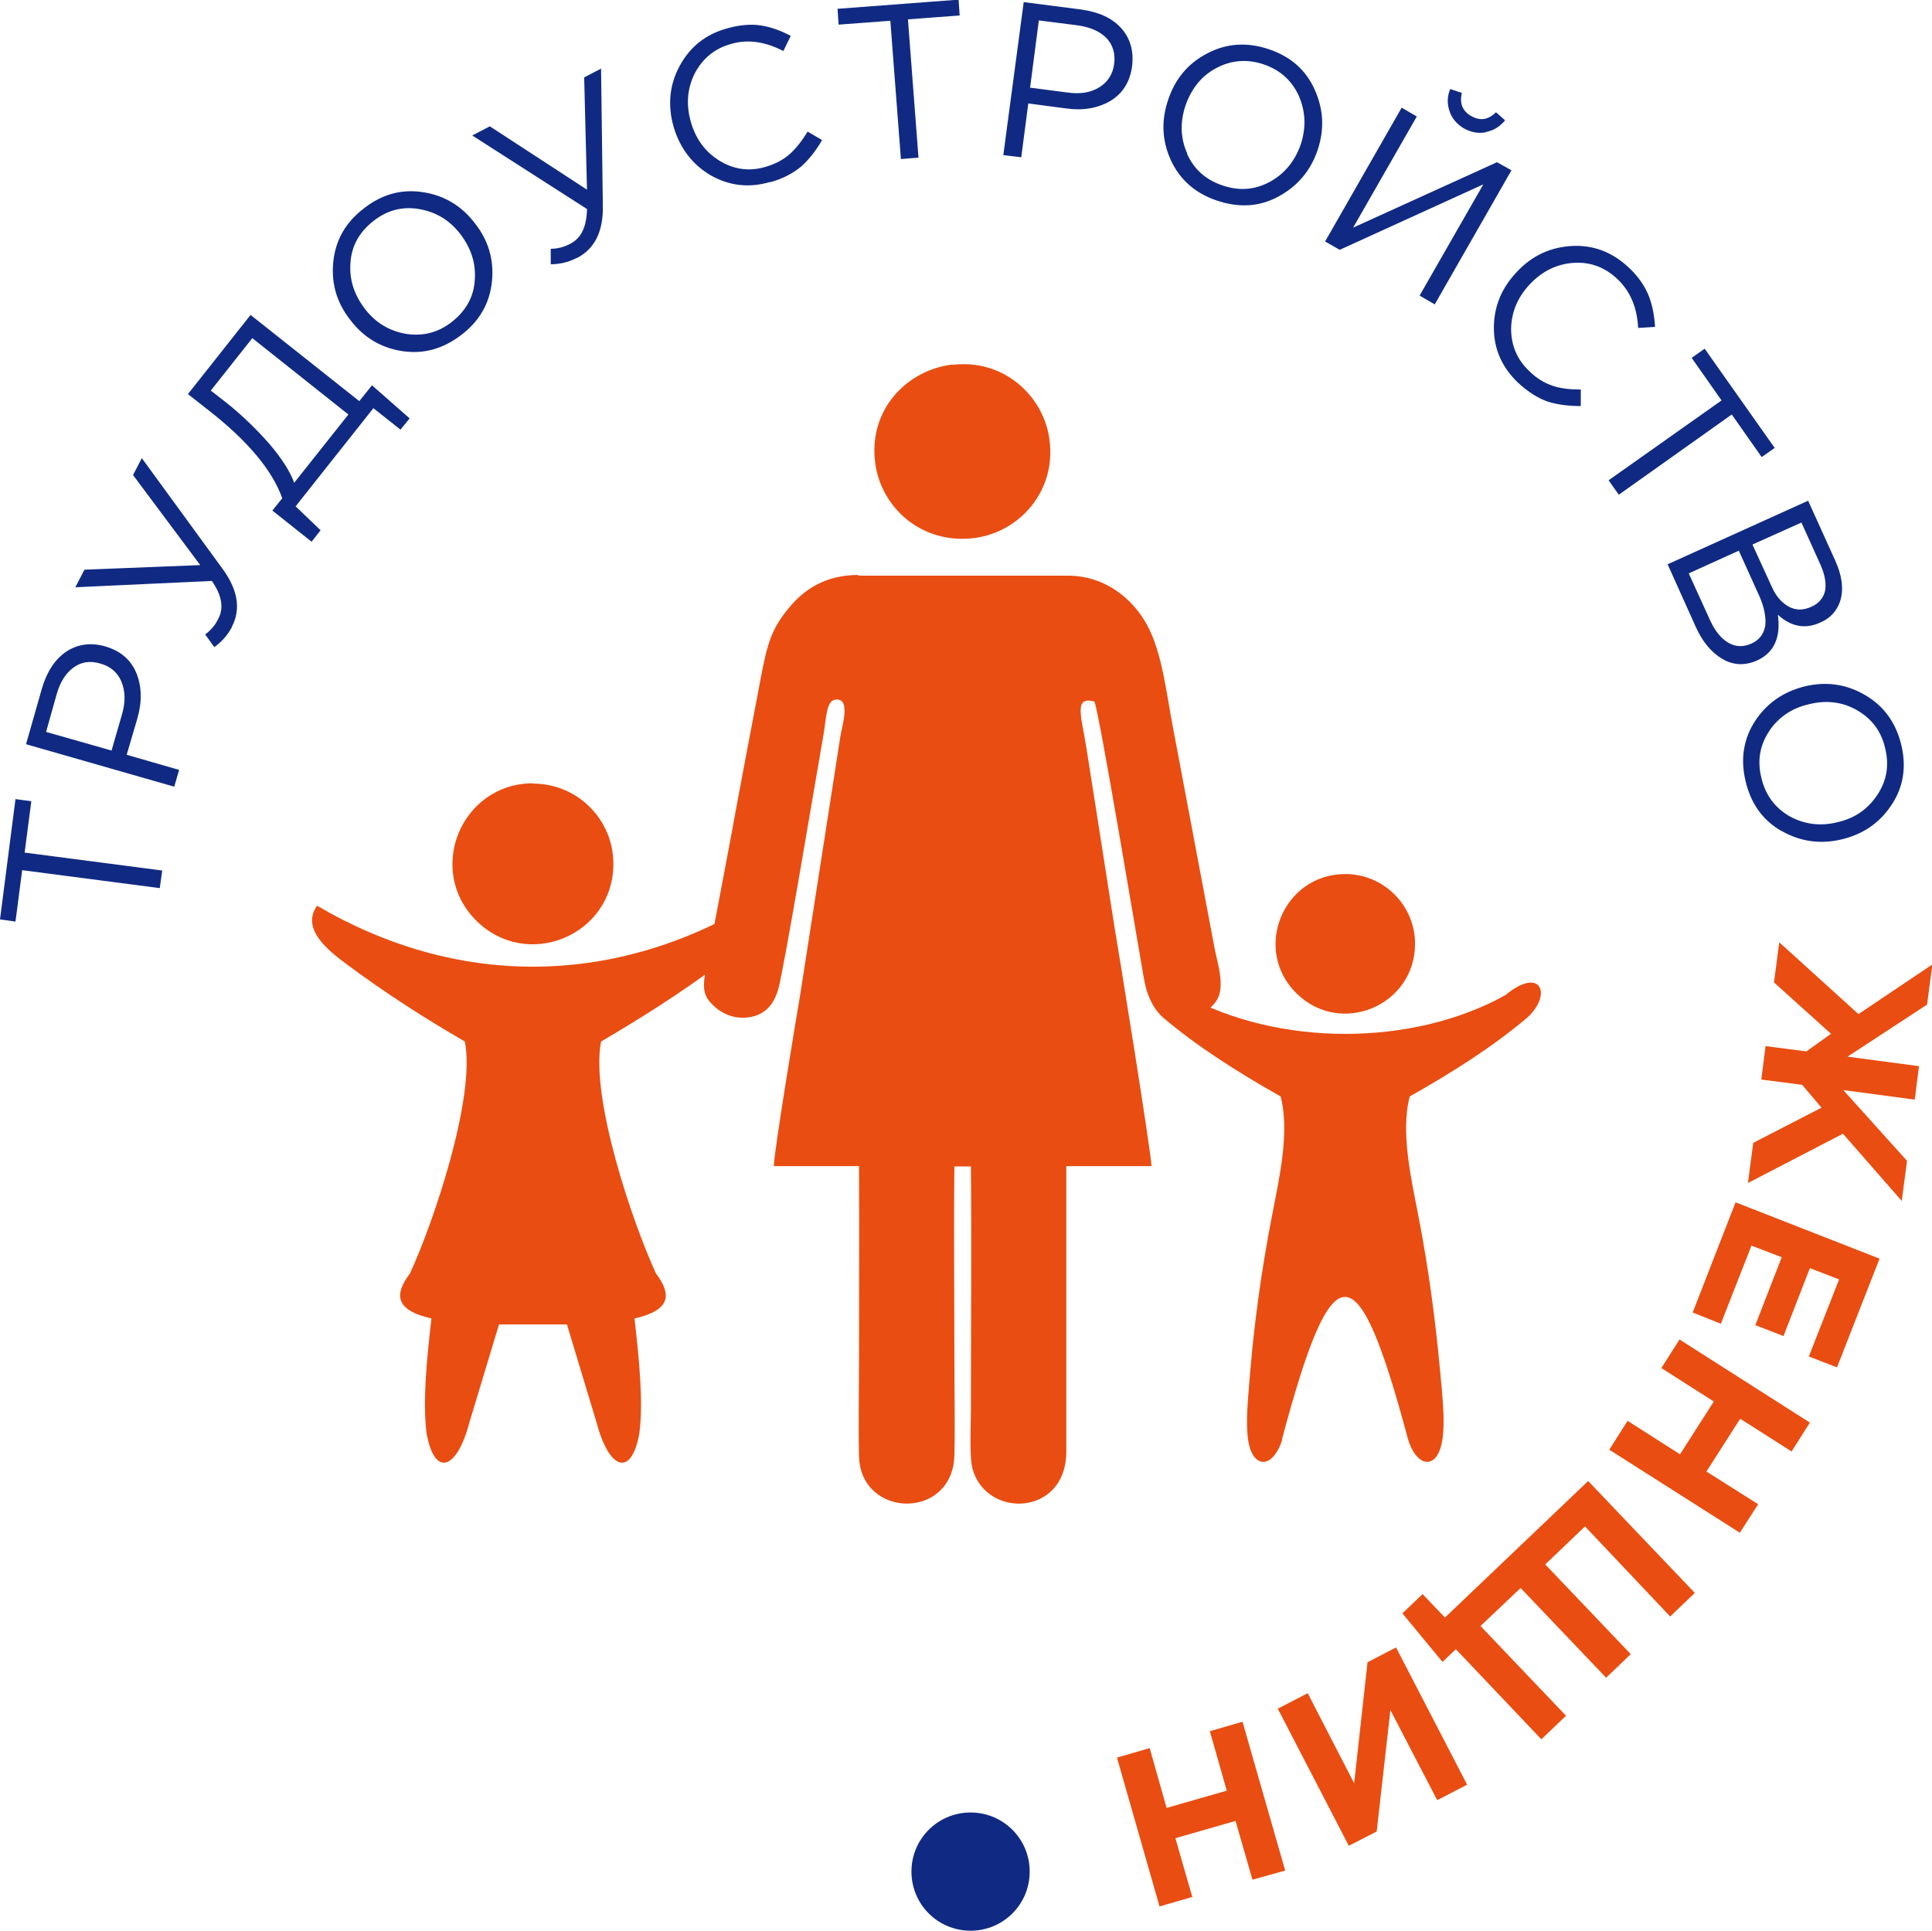 <?xml version="1.0" encoding="UTF-8"?>
<svg id="_Слой_2" data-name="Слой 2" xmlns="http://www.w3.org/2000/svg" viewBox="0 0 54.9 54.87">
  <defs>
    <style>
      .cls-1 {
        fill: #102a83;
      }

      .cls-1, .cls-2 {
        fill-rule: evenodd;
      }

      .cls-2 {
        fill: #e94d11;
      }
    </style>
  </defs>
  <g id="_Слой_1-2" data-name="Слой 1">
    <g>
      <path class="cls-1" d="M4.54,25.24l-3.91-.51-.19,1.46-.44-.06,.44-3.42,.45,.06-.19,1.46,3.91,.51-.07,.5Zm.42-2.88l-4.22-1.21,.45-1.58c.14-.48,.37-.83,.69-1.05,.32-.21,.69-.27,1.11-.15,.44,.13,.73,.38,.89,.77,.15,.38,.16,.81,.02,1.29l-.3,1.02,1.49,.43-.14,.48Zm-1.79-1.03l.3-1.04c.1-.35,.09-.65-.02-.92-.11-.26-.31-.43-.59-.51-.3-.09-.55-.05-.77,.11-.22,.16-.38,.41-.48,.76l-.3,1.07,1.86,.53Zm3.42-3.51c-.12,.23-.29,.42-.5,.57l-.26-.36c.15-.11,.28-.25,.37-.44,.17-.31,.1-.68-.18-1.08l-3.88,.18,.26-.5,3.29-.13-1.91-2.56,.25-.48,2.29,3.14c.44,.6,.53,1.15,.27,1.65h0Zm2.27-2.42l-1.12-.89,.28-.35c-.28-.79-.97-1.62-2.08-2.49l-.6-.47,1.78-2.25,3.09,2.45,.36-.45,1.07,.94-.26,.32-.77-.61-2.21,2.79,.71,.68-.26,.33Zm-.5-1.68l1.54-1.94-2.73-2.17-1.18,1.49,.45,.35c.45,.36,.85,.75,1.21,1.16,.35,.41,.59,.78,.71,1.11h0Zm5.62-5.73c-.06,.61-.34,1.12-.86,1.52-.52,.4-1.07,.56-1.68,.47-.6-.09-1.1-.38-1.48-.88-.39-.49-.55-1.04-.49-1.65,.06-.61,.34-1.12,.86-1.52,.52-.41,1.07-.56,1.68-.47,.6,.09,1.1,.38,1.48,.88,.39,.49,.55,1.04,.49,1.65h0Zm-2.43,1.5c.48,.07,.91-.04,1.3-.35,.39-.31,.61-.7,.64-1.17,.04-.48-.1-.91-.41-1.32-.31-.4-.7-.63-1.18-.71-.48-.08-.91,.04-1.3,.35-.39,.31-.61,.7-.64,1.17-.04,.48,.1,.91,.41,1.32,.31,.4,.7,.63,1.18,.71h0Zm4.84-2.16c-.23,.12-.48,.18-.74,.18v-.44c.18,0,.36-.04,.55-.14,.32-.16,.47-.49,.48-.99l-3.26-2.09,.5-.26,2.76,1.8-.08-3.19,.48-.25,.05,3.88c.02,.74-.23,1.24-.73,1.5h0Zm5.5-2.16c-.61,.18-1.17,.11-1.7-.19-.52-.31-.87-.77-1.05-1.38-.17-.6-.12-1.18,.17-1.72,.29-.54,.73-.9,1.34-1.07,.35-.1,.67-.13,.95-.09,.28,.04,.57,.14,.87,.3l-.21,.43c-.52-.27-1.02-.34-1.49-.2-.47,.13-.81,.42-1.03,.84-.21,.42-.25,.88-.11,1.37,.14,.49,.41,.86,.82,1.11s.85,.31,1.31,.17c.27-.08,.5-.2,.68-.36,.18-.16,.35-.38,.51-.64l.41,.24c-.17,.3-.37,.55-.59,.75-.23,.19-.52,.35-.89,.45h0Zm3.71-.65l-.3-3.93-1.47,.11-.03-.45,3.44-.26,.03,.45-1.47,.11,.3,3.93-.5,.04Zm2.91-.11L29.09,.06l1.63,.21c.5,.07,.88,.24,1.14,.53,.26,.29,.36,.65,.31,1.08-.06,.45-.27,.78-.62,.99-.36,.21-.79,.28-1.27,.21l-1.06-.14-.2,1.53-.49-.06Zm.75-1.92l1.08,.14c.36,.05,.66,0,.9-.15,.24-.15,.38-.37,.42-.66,.04-.3-.04-.55-.22-.74-.19-.19-.46-.31-.82-.36l-1.1-.14-.25,1.92Zm7.06,3.1c-.54,.29-1.12,.32-1.74,.11-.62-.21-1.05-.59-1.31-1.15-.25-.55-.28-1.13-.07-1.73,.2-.59,.57-1.03,1.12-1.31,.54-.28,1.12-.32,1.74-.11,.62,.21,1.05,.59,1.3,1.15,.25,.56,.28,1.13,.08,1.72-.2,.59-.58,1.03-1.12,1.32h0Zm-2.59-1.22c.2,.44,.53,.74,1.01,.9,.47,.16,.91,.13,1.34-.1,.42-.23,.71-.58,.88-1.06,.16-.48,.14-.94-.05-1.38-.2-.44-.53-.74-1-.9-.47-.16-.92-.12-1.34,.1-.42,.22-.71,.58-.88,1.06-.16,.48-.15,.94,.05,1.38h0Zm3.92,2.5l2.18-3.81,.43,.25-1.81,3.16,4.09-1.86,.41,.23-2.18,3.81-.43-.25,1.81-3.16-4.08,1.86-.42-.24Zm4.57-3.11c-.21,.04-.42,0-.62-.11-.2-.12-.34-.28-.41-.49-.07-.21-.07-.42,.02-.63l.33,.11c-.07,.3,.02,.52,.27,.66,.25,.14,.48,.11,.7-.11l.26,.23c-.15,.18-.33,.29-.54,.33h0Zm.92,7.12c-.46-.44-.69-.96-.69-1.56,0-.61,.22-1.14,.66-1.6,.43-.46,.96-.7,1.57-.73,.61-.03,1.14,.18,1.6,.61,.27,.25,.45,.52,.56,.78,.11,.27,.17,.57,.19,.91l-.48,.03c-.03-.58-.22-1.04-.59-1.39-.35-.33-.76-.49-1.24-.46-.47,.03-.89,.23-1.24,.6-.35,.37-.53,.79-.54,1.27,0,.48,.17,.88,.52,1.21,.2,.2,.42,.33,.65,.41s.5,.11,.81,.11v.47c-.35,0-.67-.04-.95-.13-.28-.1-.56-.28-.84-.54h0Zm2.57,2.77l3.21-2.27-.85-1.21,.37-.26,1.99,2.82-.37,.26-.85-1.21-3.21,2.28-.29-.41Zm1.67,2.39l4-1.81,.77,1.7c.21,.47,.25,.87,.12,1.21-.1,.25-.28,.44-.54,.55-.43,.2-.84,.12-1.21-.22,.09,.65-.11,1.08-.59,1.3-.34,.15-.67,.14-.98-.04-.31-.18-.57-.48-.77-.93l-.8-1.78Zm.61,.26l.61,1.34c.14,.3,.31,.51,.52,.63,.21,.12,.42,.12,.65,.02,.22-.1,.35-.27,.39-.5,.03-.23-.02-.53-.18-.88l-.57-1.26-1.41,.64Zm1.81-.82l.54,1.18c.12,.28,.29,.47,.49,.58,.2,.11,.42,.11,.65,0,.2-.09,.33-.24,.38-.44,.04-.21,0-.45-.12-.73l-.55-1.22-1.38,.62Zm.81,8.13c-.53-.31-.86-.78-1.01-1.42-.15-.63-.05-1.21,.28-1.71,.34-.51,.81-.83,1.43-.98,.61-.14,1.18-.05,1.7,.26,.53,.31,.87,.79,1.02,1.42,.15,.64,.05,1.21-.29,1.71-.34,.51-.82,.83-1.43,.97-.61,.14-1.18,.05-1.71-.26h0Zm-.33-2.84c-.27,.4-.35,.84-.23,1.33,.11,.48,.38,.85,.79,1.09,.41,.23,.87,.3,1.36,.18,.5-.11,.87-.37,1.14-.77,.27-.4,.35-.84,.23-1.33-.11-.49-.38-.84-.79-1.08-.41-.24-.87-.3-1.36-.18-.5,.11-.88,.37-1.15,.77h0Z"/>
      <path class="cls-2" d="M50.05,30.68l.12-.95,1.16,.15,.7-.5-1.62-1.46,.15-1.14,2.25,2.04,2.1-1.41-.15,1.14-2.26,1.48,2.03,.27-.12,.95-2.03-.27,1.81,2.01-.15,1.14-1.67-1.91-2.7,1.4,.15-1.14,1.94-1-.55-.65-1.16-.15Zm-.73,3.49l4.09,1.6-1.21,3.09-.8-.31,.86-2.19-.83-.32-.75,1.93-.8-.31,.75-1.93-.86-.33-.87,2.22-.8-.32,1.21-3.11Zm-1.59,3.9l3.7,2.36-.52,.82-1.46-.93-.96,1.5,1.47,.93-.52,.81-3.71-2.36,.52-.82,1.49,.95,.96-1.5-1.49-.95,.52-.82Zm-7.3,7.24l.63,.66,4.07-3.88,3.03,3.18-.7,.67-2.42-2.56-1.13,1.08,2.43,2.55-.7,.67-2.43-2.55-1.14,1.08,2.43,2.55-.7,.67-2.43-2.56-.38,.36-1.14-1.38,.58-.55Zm-2.1,7.15l-2.02-3.9,.85-.44,1.32,2.56,.38-3.44,.81-.42,2.02,3.9-.85,.44-1.33-2.56-.39,3.45-.8,.41Zm-3.02-3.52l1.21,4.22-.93,.26-.48-1.67-1.71,.49,.48,1.67-.93,.27-1.21-4.23,.93-.27,.48,1.7,1.71-.49-.48-1.69,.93-.27Z"/>
      <path class="cls-1" d="M27.58,51.51c.93,0,1.68,.75,1.68,1.68s-.75,1.68-1.68,1.68-1.68-.75-1.68-1.68,.75-1.68,1.68-1.68h0Z"/>
      <path class="cls-2" d="M24.39,16.34c-.95,0-1.55,.43-1.95,.91-.52,.61-.64,1.06-.82,2.01-.3,1.58-.6,3.15-.89,4.74-.15,.79-.3,1.59-.45,2.38-.07,.41-.15,.81-.23,1.21-.1,.54-.05,.75,.27,1.03,.27,.24,.69,.39,1.14,.25,.34-.11,.54-.37,.65-.74,.16-.52,1.12-6.3,1.28-7.19,.1-.56,.08-1.07,.39-1.06,.39,0,.15,.74,.1,1.05l-1.14,7.33c-.12,.71-.75,4.49-.75,4.88h2.42c.01,1.83,0,3.66,0,5.49,0,.91-.02,1.85,0,2.76,.05,1.77,2.67,1.82,2.71-.04,.02-.9,0-1.82,0-2.72,0-1.83-.02-3.66,0-5.48h.47c.02,2.31,0,4.61,0,6.92,0,.42-.05,1.34,.05,1.69,.41,1.41,2.65,1.32,2.66-.49v-8.13h2.42c0-.35-.96-6.28-1.05-6.79-.18-1.13-.35-2.26-.53-3.39-.09-.58-.18-1.14-.27-1.71-.14-.89-.37-1.48,.23-1.31,.14,.32,1.25,6.99,1.4,7.84,.1,.56,.27,.96,.71,1.11,.58,.2,1.12-.1,1.35-.44,.27-.4,.04-1.05-.05-1.52-.39-2.07-.78-4.14-1.17-6.21-.19-.97-.31-2.16-.74-2.95-.37-.69-1.14-1.41-2.26-1.41h-5.95Z"/>
      <path class="cls-2" d="M27.06,10.36c-1.3,.16-2.39,1.29-2.19,2.8,.17,1.27,1.32,2.32,2.82,2.13,1.26-.16,2.34-1.32,2.13-2.81-.17-1.24-1.31-2.29-2.76-2.11h0Z"/>
      <path class="cls-2" d="M15.15,22.27c1.26,0,2.28,1.02,2.28,2.28,0,2.04-2.46,3.05-3.9,1.61-1.44-1.44-.42-3.9,1.62-3.9h0Z"/>
      <path class="cls-2" d="M9.01,25.74c-.47,.66,.33,1.28,.81,1.64,1.15,.86,2.27,1.57,3.39,2.22,.31,1.59-.89,5.14-1.56,6.59-.41,.55-.49,1.03,.61,1.28-.14,1.22-.25,2.38-.14,3.25,.22,1.27,.86,1.07,1.22-.3,.28-.93,.56-1.86,.84-2.78h1.93c.28,.93,.56,1.86,.84,2.78,.36,1.37,1,1.57,1.22,.3,.11-.87,0-2.03-.14-3.25,1.1-.25,1.02-.73,.61-1.28-.67-1.45-1.87-5-1.56-6.59,1.12-.66,2.24-1.36,3.39-2.22,.48-.36,1.28-.98,.81-1.64-3.95,2.31-8.33,2.31-12.27,0h0Z"/>
      <path class="cls-2" d="M38.23,24.84c1.09,0,1.98,.89,1.98,1.98,0,1.77-2.13,2.65-3.38,1.4-1.25-1.25-.36-3.38,1.4-3.38h0Z"/>
      <path class="cls-2" d="M36.44,40.9c-.22,.73-.7,.86-.91,.29-.19-.53-.04-1.67,0-2.25,.12-1.41,.32-2.86,.61-4.36,.2-1.04,.52-2.4,.25-3.42-1.26-.71-2.41-1.45-3.35-2.25-.71-.67-.37-1.46,.63-.63,2.65,1.47,6.47,1.47,9.11,0,1-.83,1.34-.03,.63,.63-.94,.8-2.09,1.54-3.35,2.25-.27,1.02,.05,2.38,.25,3.42,.29,1.5,.48,2.95,.61,4.36,.05,.58,.2,1.72,0,2.25-.2,.57-.69,.44-.91-.29-1.44-5.39-2.14-5.39-3.58,0h0Z"/>
    </g>
  </g>
</svg>